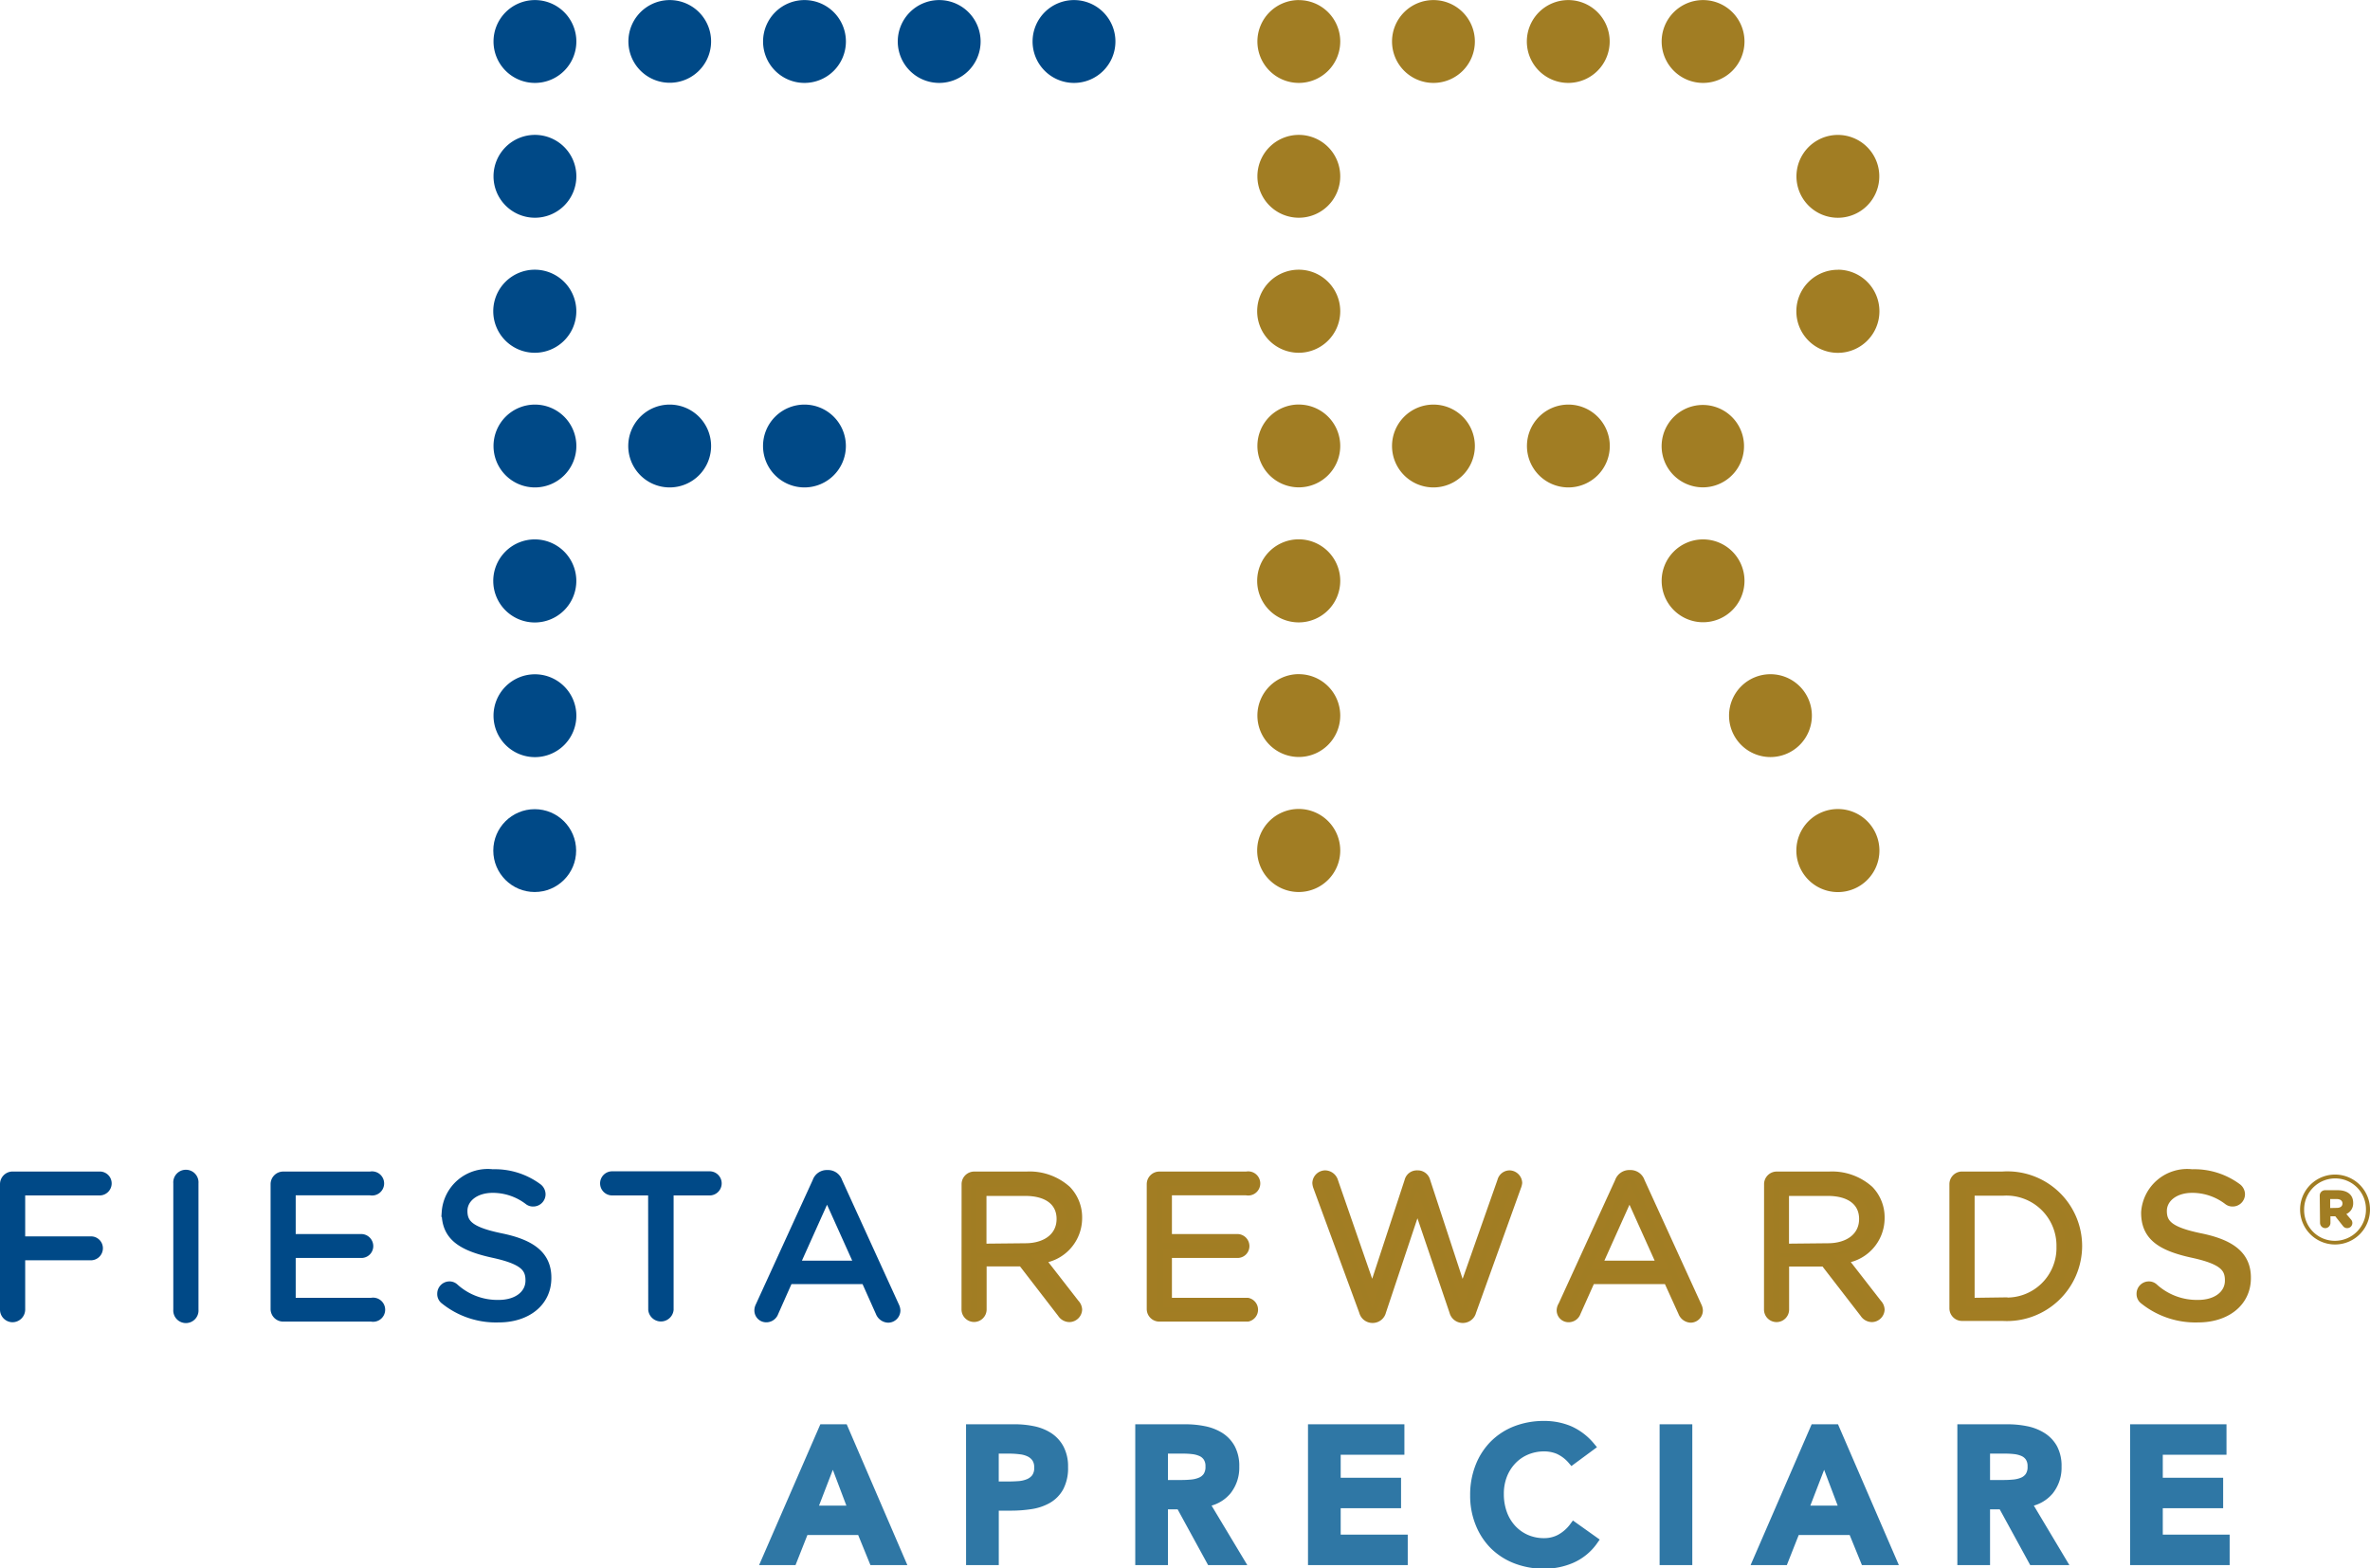 <svg xmlns="http://www.w3.org/2000/svg" width="63.798" height="42.22" viewBox="0 0 63.798 42.22"><g transform="translate(0.125)"><path d="M73.9,76.64a1.115,1.115,0,1,0,1.115,1.115A1.115,1.115,0,0,0,73.9,76.64Z" transform="translate(-59.625 -76.638)" fill="#004987"/><path d="M88.9,76.64a1.113,1.113,0,1,0,.788.327A1.115,1.115,0,0,0,88.9,76.64Z" transform="translate(-70.996 -76.638)" fill="#004987"/><path d="M103.9,76.64a1.115,1.115,0,1,0,1.113,1.115A1.115,1.115,0,0,0,103.9,76.64Z" transform="translate(-82.367 -76.638)" fill="#004987"/><path d="M118.9,76.64a1.115,1.115,0,1,0,1.11,1.115,1.115,1.115,0,0,0-1.11-1.115Z" transform="translate(-93.738 -76.638)" fill="#004987"/><path d="M133.9,76.64a1.115,1.115,0,1,0,1.11,1.115A1.115,1.115,0,0,0,133.9,76.64Z" transform="translate(-105.109 -76.638)" fill="#004987"/><path d="M88.9,121.65a1.115,1.115,0,1,0,1.113,1.115A1.115,1.115,0,0,0,88.9,121.65Z" transform="translate(-70.996 -110.759)" fill="#004987"/><path d="M103.905,121.65a1.115,1.115,0,1,0,1.115,1.115A1.115,1.115,0,0,0,103.905,121.65Z" transform="translate(-82.375 -110.759)" fill="#004987"/><path d="M73.9,91.64a1.115,1.115,0,1,0,1.115,1.115A1.115,1.115,0,0,0,73.9,91.64Z" transform="translate(-59.625 -88.009)" fill="#004987"/><path d="M73.88,106.64A1.118,1.118,0,1,0,75,107.758a1.118,1.118,0,0,0-1.115-1.118Z" transform="translate(-59.611 -99.38)" fill="#004987"/><path d="M73.9,121.65a1.115,1.115,0,1,0,1.115,1.115A1.115,1.115,0,0,0,73.9,121.65Z" transform="translate(-59.625 -110.759)" fill="#004987"/><path d="M73.88,136.65A1.118,1.118,0,1,0,75,137.768a1.118,1.118,0,0,0-1.115-1.118Z" transform="translate(-59.611 -122.13)" fill="#004987"/><path d="M73.9,151.66a1.115,1.115,0,1,0,1.115,1.115A1.115,1.115,0,0,0,73.9,151.66Z" transform="translate(-59.625 -133.509)" fill="#004987"/><circle cx="1.115" cy="1.115" r="1.115" transform="translate(13.154 21.782)" fill="#004987"/><path d="M158.88,80.261A1.115,1.115,0,1,0,160,81.377,1.115,1.115,0,0,0,158.88,80.261Zm0,3.629A1.118,1.118,0,1,0,160,85.008,1.118,1.118,0,0,0,158.88,83.89Zm0-7.258A1.115,1.115,0,1,0,160,77.748a1.115,1.115,0,0,0-1.115-1.115Zm3.629,0a1.115,1.115,0,1,0,1.115,1.115A1.115,1.115,0,0,0,162.509,76.632Zm3.629,0a1.115,1.115,0,1,0,1.115,1.115A1.115,1.115,0,0,0,166.138,76.632Zm7.258,5.86a1.115,1.115,0,1,0-.788-.326,1.115,1.115,0,0,0,.788.326Zm0,1.4a1.118,1.118,0,1,0,1.118,1.118A1.118,1.118,0,0,0,173.4,83.89Zm-10.887,3.629a1.115,1.115,0,1,0,1.115,1.115,1.115,1.115,0,0,0-1.115-1.115Zm3.629,0a1.115,1.115,0,1,0,1.118,1.115,1.115,1.115,0,0,0-1.118-1.115Zm3.629-8.659a1.115,1.115,0,1,0-1.115-1.115,1.115,1.115,0,0,0,1.115,1.115Zm0,10.887a1.109,1.109,0,1,0-.789-.323,1.115,1.115,0,0,0,.789.323Zm1.115,2.516a1.115,1.115,0,1,0-1.115,1.115,1.115,1.115,0,0,0,1.115-1.115Zm1.814,3.629a1.115,1.115,0,1,0-1.115,1.115,1.115,1.115,0,0,0,1.115-1.115Zm.7,2.514a1.118,1.118,0,1,0,1.118,1.118,1.118,1.118,0,0,0-1.118-1.118ZM158.88,87.519A1.115,1.115,0,1,0,160,88.635a1.115,1.115,0,0,0-1.115-1.115Zm0,3.629A1.118,1.118,0,1,0,160,92.266a1.118,1.118,0,0,0-1.115-1.118Zm0,3.629A1.115,1.115,0,1,0,160,95.893a1.115,1.115,0,0,0-1.115-1.115Zm0,3.629A1.118,1.118,0,1,0,160,99.524a1.118,1.118,0,0,0-1.115-1.118Z" transform="translate(-124.047 -76.63)" fill="#a17d23"/><path d="M18.41,207.715a.215.215,0,0,1,.21-.215h2.352a.194.194,0,0,1,.194.194.2.2,0,0,1-.194.2H18.838v1.352H20.73a.194.194,0,0,1,.2.194.2.2,0,0,1-.2.2H18.838v1.452a.218.218,0,0,1-.218.215.215.215,0,0,1-.21-.215Z" transform="translate(-18.41 -175.839)" fill="#004987" stroke="#004987" stroke-width="0.25"/><path d="M37.686,207.534a.215.215,0,1,1,.428,0v3.406a.215.215,0,1,1-.428,0Z" transform="translate(-33.021 -175.685)" fill="#004987" stroke="#004987" stroke-width="0.25"/><path d="M48.51,211.065v-3.353a.215.215,0,0,1,.21-.215h2.352a.2.2,0,1,1,0,.39H48.936v1.292H50.83a.2.2,0,0,1,.194.194.194.194,0,0,1-.194.2H48.936v1.323H51.1a.2.2,0,1,1,0,.39H48.72A.215.215,0,0,1,48.51,211.065Z" transform="translate(-41.226 -175.835)" fill="#004987" stroke="#004987" stroke-width="0.25"/><path d="M67.139,210.629a.191.191,0,0,1-.08-.162.206.206,0,0,1,.2-.21.189.189,0,0,1,.131.048,1.727,1.727,0,0,0,1.2.45c.508,0,.844-.271.844-.644V210.1c0-.351-.191-.552-.985-.726-.871-.189-1.27-.469-1.27-1.091v-.012a1.116,1.116,0,0,1,1.244-1.033,1.935,1.935,0,0,1,1.21.375.218.218,0,0,1,.092.172.206.206,0,0,1-.206.206.184.184,0,0,1-.123-.039,1.589,1.589,0,0,0-.968-.329c-.484,0-.806.271-.806.612h0c0,.358.2.556,1.028.726s1.231.484,1.231,1.069v.012c0,.648-.54,1.069-1.292,1.069A2.2,2.2,0,0,1,67.139,210.629Z" transform="translate(-55.289 -175.638)" fill="#004987" stroke="#004987" stroke-width="0.25"/><path d="M86.464,207.894H85.371a.2.2,0,0,1-.2-.2.2.2,0,0,1,.2-.2h2.623a.2.2,0,0,1,.2.2.2.2,0,0,1-.2.2H86.9v3.2a.218.218,0,0,1-.433,0Z" transform="translate(-69.017 -175.839)" fill="#004987" stroke="#004987" stroke-width="0.25"/><path d="M102.374,210.886l1.536-3.358a.276.276,0,0,1,.269-.189h.022a.273.273,0,0,1,.266.189L106,210.886a.271.271,0,0,1,.029.106.206.206,0,0,1-.206.206.242.242,0,0,1-.213-.157l-.394-.881h-2.076l-.392.883a.215.215,0,0,1-.206.145.194.194,0,0,1-.194-.194A.242.242,0,0,1,102.374,210.886Zm2.676-1.108-.871-1.935-.869,1.935Z" transform="translate(-82.041 -175.718)" fill="#004987" stroke="#004987" stroke-width="0.25"/><path d="M125.4,207.708a.215.215,0,0,1,.21-.215h1.415a1.493,1.493,0,0,1,1.077.377,1.05,1.05,0,0,1,.293.748h0a1.1,1.1,0,0,1-1.011,1.1l.941,1.21a.242.242,0,0,1,.07.157.223.223,0,0,1-.218.21.242.242,0,0,1-.2-.114l-1.067-1.384h-1.086v1.282a.213.213,0,1,1-.426,0Zm1.589,1.715c.566,0,.968-.293.968-.779h0c0-.464-.356-.745-.968-.745h-1.169v1.536Z" transform="translate(-99.515 -175.831)" fill="#a17d23" stroke="#a27d23" stroke-width="0.25"/><path d="M146,211.065v-3.353a.215.215,0,0,1,.21-.215h2.352a.2.2,0,1,1,0,.39h-2.134v1.292h1.892a.2.2,0,0,1,.194.194.194.194,0,0,1-.194.2h-1.892v1.323h2.163a.2.2,0,0,1,0,.39H146.21a.215.215,0,0,1-.21-.215Z" transform="translate(-115.131 -175.835)" fill="#a17d23" stroke="#a27d23" stroke-width="0.25"/><path d="M164.452,207.7a.349.349,0,0,1-.022-.1.225.225,0,0,1,.223-.215.242.242,0,0,1,.223.177l1.043,3.007.99-3.017a.213.213,0,0,1,.21-.167h.027a.218.218,0,0,1,.21.167l.99,3.017,1.062-3.017a.215.215,0,0,1,.206-.167.223.223,0,0,1,.215.21.394.394,0,0,1-.027.1l-1.21,3.363a.242.242,0,0,1-.22.184h-.034a.242.242,0,0,1-.22-.184l-.985-2.9-.968,2.9a.242.242,0,0,1-.223.184h-.031a.242.242,0,0,1-.223-.184Z" transform="translate(-129.103 -175.755)" fill="#a17d23" stroke="#a27d23" stroke-width="0.25"/><path d="M191.657,210.886l1.536-3.358a.278.278,0,0,1,.269-.189h.022a.273.273,0,0,1,.266.189l1.534,3.358a.271.271,0,0,1,.029.106.206.206,0,0,1-.206.206.242.242,0,0,1-.21-.157l-.4-.881h-2.076l-.394.881a.213.213,0,0,1-.206.145.194.194,0,0,1-.194-.194.242.242,0,0,1,.027-.106Zm2.676-1.108-.871-1.935-.869,1.935Z" transform="translate(-149.723 -175.718)" fill="#a17d23" stroke="#a27d23" stroke-width="0.25"/><path d="M214.69,207.708a.215.215,0,0,1,.21-.215h1.415a1.493,1.493,0,0,1,1.077.377,1.05,1.05,0,0,1,.293.748h0a1.1,1.1,0,0,1-1.011,1.1l.941,1.21a.242.242,0,0,1,.07.157.223.223,0,0,1-.218.21.242.242,0,0,1-.2-.114L216.2,209.8h-1.086v1.282a.213.213,0,1,1-.426,0Zm1.59,1.715c.566,0,.968-.293.968-.779h0c0-.464-.358-.745-.968-.745h-1.169v1.536Z" transform="translate(-167.203 -175.831)" fill="#a17d23" stroke="#a27d23" stroke-width="0.25"/><path d="M235.31,207.715a.215.215,0,0,1,.21-.215h1.1a1.886,1.886,0,0,1,2.013,1.88h0a1.9,1.9,0,0,1-2.013,1.892h-1.1a.215.215,0,0,1-.21-.215Zm1.314,3.174a1.459,1.459,0,0,0,1.568-1.488h0a1.473,1.473,0,0,0-1.568-1.5h-.885v3Z" transform="translate(-182.834 -175.839)" fill="#a17d23" stroke="#a27d23" stroke-width="0.25"/><path d="M256.219,210.629a.191.191,0,0,1-.08-.162.206.206,0,0,1,.206-.21.189.189,0,0,1,.128.048,1.727,1.727,0,0,0,1.2.45c.508,0,.844-.271.844-.644V210.1c0-.351-.189-.552-.985-.726-.871-.189-1.27-.469-1.27-1.091v-.012a1.118,1.118,0,0,1,1.244-1.033,1.935,1.935,0,0,1,1.21.375.218.218,0,0,1,.092.172.206.206,0,0,1-.206.206.189.189,0,0,1-.123-.039,1.585,1.585,0,0,0-.968-.329c-.484,0-.806.271-.806.612h0c0,.358.2.556,1.028.726s1.234.484,1.234,1.069v.012c0,.648-.542,1.069-1.294,1.069A2.211,2.211,0,0,1,256.219,210.629Z" transform="translate(-198.625 -175.638)" fill="#a17d23" stroke="#a27d23" stroke-width="0.25"/><path d="M273.81,208.261h0a.941.941,0,0,1,1.882,0h0a.941.941,0,1,1-1.882,0Zm1.773,0h0a.825.825,0,0,0-.832-.837.835.835,0,0,0-.832.842h0a.825.825,0,0,0,.832.837.835.835,0,0,0,.832-.849Zm-1.244-.38a.143.143,0,0,1,.14-.14h.344c.242,0,.416.109.416.341a.312.312,0,0,1-.184.3l.123.145a.136.136,0,0,1,.039.1.138.138,0,0,1-.14.135.136.136,0,0,1-.109-.053l-.21-.266h-.131v.179a.14.14,0,0,1-.14.14.143.143,0,0,1-.14-.14Zm.46.336c.1,0,.152-.048.152-.119s-.056-.119-.152-.119h-.179v.242Z" transform="translate(-212.019 -175.702)" fill="#a17d23"/><path d="M-37.96-3.54h.545L-35.89,0h-.72l-.33-.81h-1.535l-.32.81H-39.5Zm.8,2.19-.545-1.44-.555,1.44Zm3.165-2.19h1.19a2.385,2.385,0,0,1,.493.05,1.213,1.213,0,0,1,.418.168.859.859,0,0,1,.287.315,1.021,1.021,0,0,1,.108.492,1.1,1.1,0,0,1-.115.54.823.823,0,0,1-.31.317,1.3,1.3,0,0,1-.452.153,3.5,3.5,0,0,1-.538.04h-.45V0h-.63ZM-32.985-2q.135,0,.28-.01a.86.86,0,0,0,.267-.06.475.475,0,0,0,.2-.15.448.448,0,0,0,.077-.28.442.442,0,0,0-.07-.263.464.464,0,0,0-.18-.15.759.759,0,0,0-.245-.068A2.356,2.356,0,0,0-32.915-3h-.45v1ZM-29.44-3.54h1.23a2.506,2.506,0,0,1,.493.048,1.261,1.261,0,0,1,.423.162A.85.85,0,0,1-27-3.02a1,1,0,0,1,.11.495.986.986,0,0,1-.212.645.911.911,0,0,1-.608.315L-26.77,0h-.76l-.82-1.5h-.46V0h-.63Zm1.12,1.5q.135,0,.27-.013a.829.829,0,0,0,.247-.06.422.422,0,0,0,.183-.145.461.461,0,0,0,.07-.273.435.435,0,0,0-.065-.25.4.4,0,0,0-.17-.143.783.783,0,0,0-.233-.062A2.118,2.118,0,0,0-28.265-3h-.545v.96Zm3.53-1.5h2.345v.57H-24.16v.87h1.625v.57H-24.16v.96h1.805V0H-24.79Zm6.985.83a1.055,1.055,0,0,0-.378-.28,1.019,1.019,0,0,0-.368-.07,1.227,1.227,0,0,0-.5.1,1.138,1.138,0,0,0-.382.27,1.226,1.226,0,0,0-.248.4,1.381,1.381,0,0,0-.087.5,1.522,1.522,0,0,0,.087.525,1.233,1.233,0,0,0,.248.415,1.152,1.152,0,0,0,.382.275,1.2,1.2,0,0,0,.5.1.914.914,0,0,0,.417-.1,1.14,1.14,0,0,0,.378-.327l.52.37a1.417,1.417,0,0,1-.585.48,1.823,1.823,0,0,1-.735.15,2.069,2.069,0,0,1-.753-.133,1.717,1.717,0,0,1-.59-.375A1.723,1.723,0,0,1-20.285-1a1.965,1.965,0,0,1-.14-.755,2.05,2.05,0,0,1,.14-.773A1.733,1.733,0,0,1-19.9-3.12a1.7,1.7,0,0,1,.59-.378,2.069,2.069,0,0,1,.753-.132,1.726,1.726,0,0,1,.667.128,1.556,1.556,0,0,1,.573.432Zm2.48-.83h.63V0h-.63Zm4.05,0h.545L-9.2,0h-.72l-.33-.81H-11.79l-.32.81h-.7Zm.8,2.19-.545-1.44-.555,1.44ZM-7.31-3.54h1.23a2.506,2.506,0,0,1,.493.048,1.261,1.261,0,0,1,.422.162.85.85,0,0,1,.3.31,1,1,0,0,1,.11.495.986.986,0,0,1-.212.645.911.911,0,0,1-.608.315L-4.64,0H-5.4l-.82-1.5h-.46V0h-.63Zm1.12,1.5q.135,0,.27-.013a.829.829,0,0,0,.248-.06.422.422,0,0,0,.182-.145.461.461,0,0,0,.07-.273.435.435,0,0,0-.065-.25.4.4,0,0,0-.17-.143.783.783,0,0,0-.233-.062A2.119,2.119,0,0,0-6.135-3H-6.68v.96Zm3.53-1.5H-.315v.57H-2.03v.87H-.405v.57H-2.03v.96h1.8V0H-2.66Z" transform="translate(60 42.005)" fill="#2f77a5" stroke="#2f77a5" stroke-width="0.25"/></g></svg>